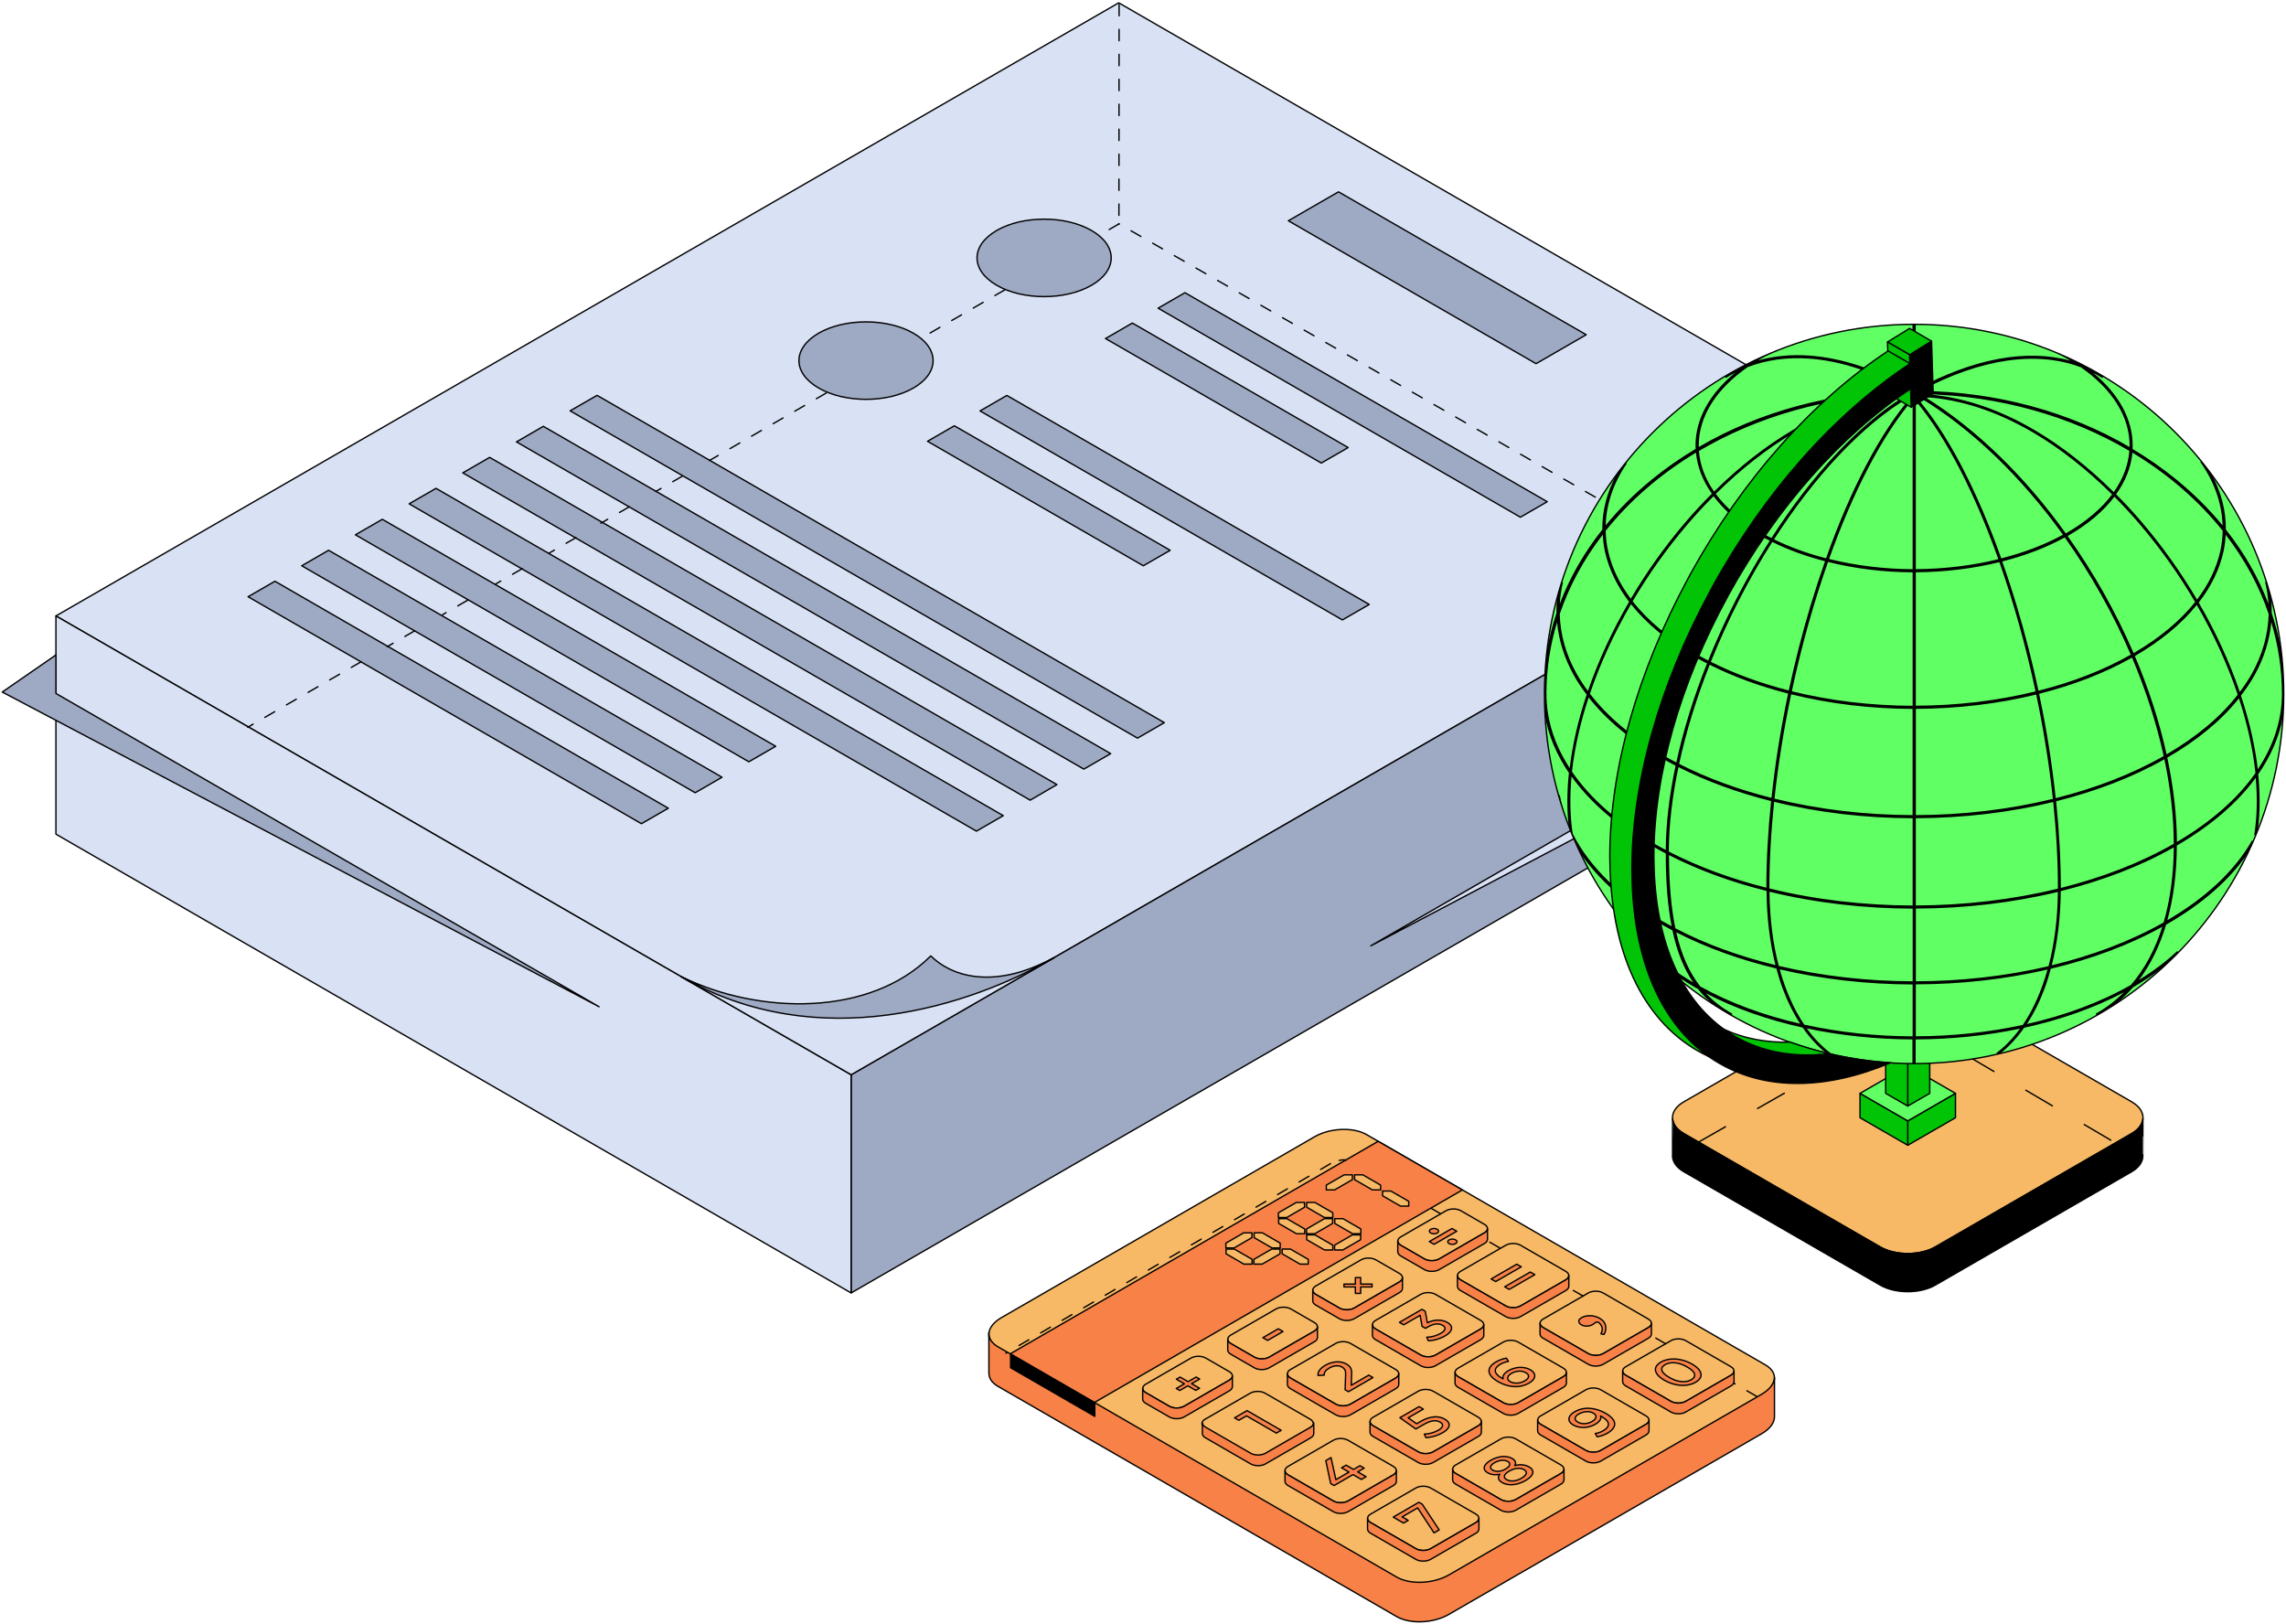 <?xml version="1.0" encoding="UTF-8"?> <svg xmlns="http://www.w3.org/2000/svg" width="1008" height="716" viewBox="0 0 1008 716" fill="none"> <path d="M375.292 473.892L24.66 271.592L493.29 1.246L843.961 203.547L375.292 473.892Z" fill="#D9E1F4" stroke="black" stroke-width="0.6" stroke-miterlimit="10" stroke-linejoin="round"></path> <path d="M375.297 570.109V473.892L843.926 203.547L843.966 299.723L375.297 570.109Z" fill="#9EA9C3" stroke="black" stroke-width="0.6" stroke-miterlimit="10" stroke-linejoin="round"></path> <path d="M24.66 367.806V271.592L375.292 473.891V570.106L24.66 367.806Z" fill="#D9E1F4" stroke="black" stroke-width="0.6" stroke-miterlimit="10" stroke-linejoin="round"></path> <path d="M439.449 101.636C451.008 94.964 469.75 94.964 481.307 101.636C492.865 108.308 492.865 119.115 481.307 125.787C469.75 132.459 451.008 132.459 439.489 125.787C427.931 119.115 427.931 108.308 439.489 101.636H439.449Z" fill="#9EA9C3" stroke="black" stroke-width="0.6" stroke-miterlimit="10" stroke-linejoin="round"></path> <path d="M522.495 129.064L682.232 221.221L670.402 228.049L510.664 135.892L522.495 129.064Z" fill="#9EA9C3" stroke="black" stroke-width="0.6" stroke-miterlimit="10" stroke-linejoin="round"></path> <path d="M499.304 142.446L594.459 197.343L582.627 204.17L487.473 149.274L499.304 142.446Z" fill="#9EA9C3" stroke="black" stroke-width="0.6" stroke-miterlimit="10" stroke-linejoin="round"></path> <path d="M360.922 146.934C372.479 140.262 391.223 140.262 402.78 146.934C414.336 153.605 414.336 164.413 402.78 171.085C391.223 177.757 372.479 177.757 360.961 171.085C349.404 164.413 349.404 153.605 360.961 146.934H360.922Z" fill="#9EA9C3" stroke="black" stroke-width="0.6" stroke-miterlimit="10" stroke-linejoin="round"></path> <path d="M443.972 174.363L603.749 266.52L591.917 273.348L432.141 181.191L443.972 174.363Z" fill="#9EA9C3" stroke="black" stroke-width="0.6" stroke-miterlimit="10" stroke-linejoin="round"></path> <path d="M420.816 187.747L515.97 242.643L504.139 249.471L408.984 194.575L420.816 187.747Z" fill="#9EA9C3" stroke="black" stroke-width="0.6" stroke-miterlimit="10" stroke-linejoin="round"></path> <path d="M263.268 174.323L513.398 318.645L501.567 325.473L251.398 181.151L263.268 174.323Z" fill="#9EA9C3" stroke="black" stroke-width="0.6" stroke-miterlimit="10" stroke-linejoin="round"></path> <path d="M239.571 187.979L489.74 332.301L477.908 339.13L227.742 194.846L239.571 187.979Z" fill="#9EA9C3" stroke="black" stroke-width="0.6" stroke-miterlimit="10" stroke-linejoin="round"></path> <path d="M215.909 201.675L466.037 345.957L454.246 352.825L204.078 208.502L215.909 201.675Z" fill="#9EA9C3" stroke="black" stroke-width="0.6" stroke-miterlimit="10" stroke-linejoin="round"></path> <path d="M192.245 215.33L442.372 359.653L430.543 366.48L180.414 222.157L192.245 215.33Z" fill="#9EA9C3" stroke="black" stroke-width="0.6" stroke-miterlimit="10" stroke-linejoin="round"></path> <path d="M168.585 228.986L342.026 329.063L330.195 335.891L156.715 235.814L168.585 228.986Z" fill="#9EA9C3" stroke="black" stroke-width="0.6" stroke-miterlimit="10" stroke-linejoin="round"></path> <path d="M144.886 242.641L318.367 342.717L306.536 349.547L133.055 249.468L144.886 242.641Z" fill="#9EA9C3" stroke="black" stroke-width="0.6" stroke-miterlimit="10" stroke-linejoin="round"></path> <path d="M121.225 256.298L294.668 356.375L282.837 363.202L109.395 263.125L121.225 256.298Z" fill="#9EA9C3" stroke="black" stroke-width="0.6" stroke-miterlimit="10" stroke-linejoin="round"></path> <path d="M590.202 84.585L699.414 147.597L677.314 160.355L568.102 97.343L590.202 84.585Z" fill="#9EA9C3" stroke="black" stroke-width="0.6" stroke-miterlimit="10" stroke-linejoin="round"></path> <path d="M464.707 422.312C464.707 422.312 446.902 432.458 430.073 435.11C413.245 437.762 354.637 457.661 300.48 430.741C336.051 451.264 375.331 473.892 375.331 473.892L464.746 422.312H464.707Z" fill="#D9E1F4" stroke="black" stroke-width="0.6" stroke-miterlimit="10" stroke-linejoin="round"></path> <path d="M464.707 422.313C428.005 443.499 360.922 465.583 300.48 430.702C334.761 447.478 383.529 448.376 410.433 421.494C418.672 429.727 437.024 437.257 464.746 422.275L464.707 422.313Z" fill="#9EA9C3" stroke="black" stroke-width="0.6" stroke-miterlimit="10" stroke-linejoin="round"></path> <path d="M264.17 443.928L24.662 305.771V288.799L1 305.146L264.17 443.928Z" fill="#9EA9C3" stroke="black" stroke-width="0.6" stroke-miterlimit="10" stroke-linejoin="round"></path> <path d="M604.453 417.046L843.961 278.89V261.917L867.623 278.264L604.453 417.046Z" fill="#D9E1F4" stroke="black" stroke-width="0.6" stroke-miterlimit="10" stroke-linejoin="round"></path> <path d="M493.466 1.958L493.383 99.244" stroke="black" stroke-width="0.6" stroke-miterlimit="10" stroke-linecap="round" stroke-linejoin="round" stroke-dasharray="5 6"></path> <path d="M760.693 252.047L493.25 98.632" stroke="black" stroke-width="0.6" stroke-miterlimit="10" stroke-linecap="round" stroke-linejoin="round" stroke-dasharray="5 6"></path> <path d="M159.225 291.794L109.242 320.671" stroke="black" stroke-width="0.6" stroke-miterlimit="10" stroke-linecap="round" stroke-linejoin="round" stroke-dasharray="5 6"></path> <path d="M182.853 278.141L170.746 285.135" stroke="black" stroke-width="0.6" stroke-miterlimit="10" stroke-linecap="round" stroke-linejoin="round" stroke-dasharray="5 6"></path> <path d="M206.2 264.651L195.16 271.031" stroke="black" stroke-width="0.6" stroke-miterlimit="10" stroke-linecap="round" stroke-linejoin="round" stroke-dasharray="5 6"></path> <path d="M230.332 250.711L218.406 257.601" stroke="black" stroke-width="0.6" stroke-miterlimit="10" stroke-linecap="round" stroke-linejoin="round" stroke-dasharray="5 6"></path> <path d="M253.965 237.056L242.117 243.901" stroke="black" stroke-width="0.6" stroke-miterlimit="10" stroke-linecap="round" stroke-linejoin="round" stroke-dasharray="5 6"></path> <path d="M277.491 223.464L264.941 230.713" stroke="black" stroke-width="0.6" stroke-miterlimit="10" stroke-linecap="round" stroke-linejoin="round" stroke-dasharray="5 6"></path> <path d="M300.993 209.884L289.168 216.717" stroke="black" stroke-width="0.6" stroke-miterlimit="10" stroke-linecap="round" stroke-linejoin="round" stroke-dasharray="5 6"></path> <path d="M364.309 173.303L312.824 203.048" stroke="black" stroke-width="0.6" stroke-miterlimit="10" stroke-linecap="round" stroke-linejoin="round" stroke-dasharray="5 6"></path> <path d="M443.03 127.819L405.984 149.223" stroke="black" stroke-width="0.6" stroke-miterlimit="10" stroke-linecap="round" stroke-linejoin="round" stroke-dasharray="5 6"></path> <path d="M493.432 98.7L484.77 103.705" stroke="black" stroke-width="0.6" stroke-miterlimit="10" stroke-linecap="round" stroke-linejoin="round" stroke-dasharray="5 6"></path> <path d="M829.073 435.832C835.756 431.973 846.686 431.973 853.346 435.832L939.939 485.824C946.622 489.682 946.622 495.977 939.939 499.836L853.346 549.826C846.665 553.684 835.756 553.684 829.073 549.826L742.481 499.836C735.798 495.977 735.798 489.682 742.481 485.824L829.073 435.832Z" fill="#F7B965" stroke="black" stroke-width="0.6" stroke-miterlimit="10" stroke-linejoin="round"></path> <path d="M939.938 499.857L853.345 549.848C846.664 553.706 835.755 553.706 829.072 549.848L742.48 499.857C739.332 498.044 737.737 495.696 737.543 493.303C737.5 493.303 737.5 509.19 737.5 509.19C737.306 511.863 738.923 514.623 742.48 516.672L829.072 566.661C835.755 570.52 846.685 570.52 853.345 566.661L939.938 516.672C943.495 514.623 945.09 511.863 944.854 509.169C944.896 509.19 944.896 493.324 944.896 493.324C944.66 495.718 943.064 498.067 939.917 499.878L939.938 499.857Z" fill="black" stroke="black" stroke-width="0.6" stroke-miterlimit="10" stroke-linejoin="round"></path> <path d="M862.251 482.094L841.211 494.252V504.987L862.251 492.85V482.094Z" fill="#00C405" stroke="black" stroke-width="0.6" stroke-miterlimit="10" stroke-linejoin="round"></path> <path d="M820.172 482.094L841.21 494.252V504.987L820.172 492.85V482.094Z" fill="#00C405" stroke="black" stroke-width="0.6" stroke-miterlimit="10" stroke-linejoin="round"></path> <path d="M841.21 469.957L862.25 482.094L841.21 494.252L820.172 482.094L841.21 469.957Z" fill="#60FF64" stroke="black" stroke-width="0.6" stroke-miterlimit="10" stroke-linejoin="round"></path> <path d="M850.912 482.093L841.211 487.697V457.324L850.912 451.719V482.093Z" fill="#00C405" stroke="black" stroke-width="0.6" stroke-miterlimit="10" stroke-linejoin="round"></path> <path d="M831.484 482.093L841.206 487.697V457.324L831.484 451.719V482.093Z" fill="#00C405" stroke="black" stroke-width="0.6" stroke-miterlimit="10" stroke-linejoin="round"></path> <path d="M681.023 305.993C681.023 215.971 753.993 143 844.013 143C934.034 143 1007 215.971 1007 305.993C1007 396.015 934.034 468.987 844.013 468.987C753.993 468.987 681.023 396.015 681.023 305.993Z" fill="#60FF64" stroke="black" stroke-width="0.6" stroke-miterlimit="10" stroke-linejoin="round"></path> <path d="M687.294 350.703C687.984 353.096 688.717 355.466 689.493 357.816C688.782 355.446 688.2 353.031 687.834 350.617L687.294 350.703ZM1007 305.993C1007 299.31 1006.55 292.713 1005.77 286.246C1004.8 280.878 1003.44 275.576 1001.7 270.402C1001.74 268.161 1001.63 265.897 1001.42 263.656C1000.77 261.261 1000.08 258.87 999.328 256.52L998.788 256.649C999.585 259.817 1000.04 263.009 1000.25 266.22C995.879 254.666 989.562 243.672 981.478 233.497C981.564 225.434 979.538 217.415 975.528 209.719C973.955 207.563 972.337 205.472 970.656 203.403L970.224 203.705C976.475 212.586 979.753 222.093 980.034 231.664C974.128 224.486 967.315 217.695 959.641 211.444C953.582 206.486 947.118 202.002 940.326 197.949C940.349 197.475 940.391 196.979 940.391 196.504C940.391 184.842 934.291 173.74 922.996 164.406C924.375 165.118 925.711 165.872 927.004 166.713L927.457 166.001C920.711 161.97 913.661 158.435 906.354 155.395C908.055 156.258 909.715 157.141 911.312 158.068C911.871 158.392 912.411 158.737 912.949 159.06C893.635 153.714 870.03 158.047 844.723 171.865V143.043C844.486 143.043 844.248 143.043 844.01 143.043C843.774 143.043 843.538 143.043 843.3 143.043V171.843C827.564 162.919 812.301 157.831 797.945 156.797C789.861 156.214 782.316 156.947 775.289 158.909C775.763 158.629 776.216 158.327 776.711 158.047C778.328 157.12 780.01 156.214 781.734 155.352C774.383 158.392 767.334 161.949 760.566 165.98L761.018 166.691C762.333 165.851 763.691 165.074 765.071 164.363C753.754 173.697 747.632 184.799 747.632 196.483C747.632 196.957 747.675 197.453 747.696 197.927C740.906 201.98 734.439 206.464 728.381 211.422C720.707 217.674 713.917 224.443 708.011 231.643C708.291 222.309 711.416 213.017 717.366 204.33L716.892 204.006C715.404 205.861 713.939 207.736 712.537 209.654C708.485 217.372 706.437 225.434 706.523 233.518C698.461 243.693 692.145 254.687 687.769 266.22C687.963 263.072 688.415 259.926 689.191 256.8L688.631 256.671C687.898 258.978 687.23 261.327 686.583 263.677C686.368 265.918 686.26 268.161 686.303 270.402C684.557 275.597 683.199 280.899 682.229 286.268C681.453 292.757 681 299.333 681 306.016C681 309.334 681.129 312.633 681.323 315.888C682.854 324.511 686.411 332.876 691.8 340.807C690.959 348.85 690.894 356.566 691.649 363.808C691.304 362.99 690.959 362.193 690.657 361.374C690.981 362.235 691.326 363.076 691.649 363.938C691.649 363.96 691.649 363.981 691.649 364.004C692.209 365.448 692.77 366.892 693.352 368.315C694.43 370.946 695.594 373.552 696.823 376.119C704.755 387.759 716.741 398.451 732.24 407.398C733.943 408.368 735.668 409.317 737.435 410.244C739.418 419.512 742.436 427.058 746.618 433.224C739.505 428.997 733.21 424.363 727.95 419.384L727.455 419.902C729.804 422.316 732.24 424.665 734.741 426.929C738.578 429.859 742.717 432.642 747.222 435.25C747.696 435.53 748.214 435.789 748.688 436.048C750.542 438.374 752.59 440.467 754.831 442.386C757.655 444.239 760.566 446.006 763.519 447.688L763.907 446.976C759.423 444.519 755.564 441.545 752.245 437.988C765.049 444.671 779.535 449.714 794.862 453.1C797.923 457.476 801.351 461.248 805.102 464.244C805.705 464.395 806.309 464.524 806.912 464.654L807.171 464.309C803.291 461.442 799.799 457.755 796.694 453.465C811.698 456.633 827.478 458.273 843.279 458.316V468.922C843.516 468.922 843.751 468.922 843.989 468.922C844.227 468.922 844.465 468.922 844.7 468.922V458.316C860.287 458.273 875.873 456.677 890.703 453.572C887.62 457.799 884.15 461.442 880.312 464.288L880.657 464.741C881.154 464.632 881.671 464.503 882.167 464.395C885.961 461.377 889.431 457.603 892.536 453.186C908.424 449.714 923.403 444.498 936.577 437.512C932.846 441.243 928.707 444.412 924.094 446.955L924.482 447.667C927.63 445.877 930.733 444.001 933.75 441.996C936.166 439.97 938.43 437.771 940.521 435.357C940.608 435.313 940.693 435.271 940.758 435.227C945.284 432.598 949.467 429.794 953.304 426.864C955.783 424.621 958.176 422.273 960.526 419.879L960.029 419.362C955.222 423.91 949.53 428.179 943.172 432.102C948.324 425.269 952.334 417.077 955.136 407.7C955.33 407.591 955.545 407.485 955.739 407.377C971.217 398.43 983.051 388.062 990.985 376.465C991.869 374.631 992.687 372.755 993.507 370.88L993.011 370.6C985.422 383.901 972.855 395.715 955.674 405.759C958.391 395.951 959.814 384.936 959.856 372.841C974.881 364.111 986.588 354.002 994.65 342.985C995.447 351.888 995.253 360.405 993.981 368.25L994.584 368.357C994.93 367.518 995.253 366.655 995.597 365.814C996.589 358.162 996.61 349.969 995.748 341.412C1001.37 333.306 1005.08 324.726 1006.66 315.888C1006.85 312.612 1006.98 309.313 1006.98 305.972L1007 305.993ZM842.804 174.926C829.202 190.577 816.139 215.389 805.188 246.172C797.04 244.06 789.3 241.3 782.252 237.83C799.906 210.388 820.881 187.515 842.136 174.969C842.374 174.969 842.588 174.948 842.804 174.926ZM790.335 189.736C778.544 196.656 766.838 205.882 755.823 216.747C751.878 211.099 749.593 205.063 749.141 198.854C774.75 183.743 805.921 174.559 839.657 173.827C823.533 174.667 806.956 179.97 790.314 189.736H790.335ZM839.205 175.12C819.394 187.515 799.001 209.374 781.109 237.226C779.622 236.472 778.134 235.739 776.711 234.941C768.003 229.918 761.234 224.098 756.577 217.781C767.55 206.917 779.233 197.733 790.982 190.835C807.258 181.264 823.447 176.069 839.205 175.142V175.12ZM776.022 236.148C777.423 236.946 778.91 237.679 780.376 238.412C776.453 244.555 772.659 250.98 769.037 257.684C763.023 268.743 757.742 280.016 753.215 291.248C751.339 290.278 749.485 289.266 747.675 288.231C735.905 281.44 726.571 273.636 719.91 265.142C726.786 253.459 734.827 242.076 743.881 231.47C747.653 227.03 751.576 222.804 755.586 218.795C760.372 225.219 767.248 231.104 776.043 236.191L776.022 236.148ZM746.963 289.437C748.817 290.515 750.736 291.55 752.697 292.542C746.791 307.331 742.221 322.053 739.16 336.196C737.177 335.161 735.237 334.105 733.339 333.005C719.565 325.05 708.786 315.952 701.069 305.885C705.531 292.735 711.654 279.392 719.177 266.414C725.924 274.886 735.258 282.669 746.985 289.437H746.963ZM732.607 334.211C734.633 335.375 736.724 336.517 738.836 337.618C736.077 350.659 734.59 363.163 734.504 374.781C732.714 373.834 730.947 372.885 729.222 371.871C713.313 362.69 701.177 351.953 693.158 340.248C694.322 329.75 696.823 318.712 700.509 307.523C708.291 317.419 719.026 326.387 732.607 334.211ZM740.108 338.243C752.59 344.581 766.386 349.56 780.958 353.226C779.6 366.352 778.889 379.18 778.867 391.425C763.497 387.544 748.946 382.24 735.862 375.493C735.883 363.702 737.392 351.133 740.108 338.243ZM740.41 336.82C743.514 322.441 748.106 307.675 753.883 293.124C764.467 298.448 776.151 302.674 788.46 305.82C785.205 321.3 782.726 336.755 781.131 351.824C766.601 348.159 752.827 343.158 740.41 336.82ZM754.4 291.809C761.794 273.421 771.021 255.399 781.475 238.972C788.632 242.507 796.479 245.331 804.735 247.466C802.493 253.825 800.338 260.422 798.268 267.276C794.604 279.522 791.435 291.981 788.762 304.462C776.517 301.336 764.92 297.132 754.4 291.83V291.809ZM770.611 161.884C778.846 158.715 787.964 157.422 797.858 158.133C811.611 159.125 826.249 163.932 841.36 172.318C807.796 172.749 775.892 181.415 749.076 197.087C749.076 196.871 749.054 196.656 749.054 196.44C749.054 183.7 756.664 171.606 770.611 161.884ZM747.826 199.587C748.429 205.882 750.822 211.983 754.831 217.674C750.757 221.748 746.769 226.059 742.911 230.565C733.943 241.106 725.945 252.381 719.091 264C714.133 257.403 710.77 250.397 709.11 243.111C708.42 240.093 708.097 237.075 708.011 234.057C718.659 220.713 732.154 209.029 747.826 199.587ZM706.717 235.739C706.868 238.304 707.17 240.869 707.752 243.435C709.498 251.109 713.076 258.46 718.336 265.358C710.813 278.27 704.691 291.571 700.185 304.677C698.353 302.2 696.672 299.699 695.227 297.111C690.463 288.617 687.984 279.695 687.769 270.748C692.015 258.244 698.439 246.474 706.739 235.739H706.717ZM681.884 305.605C681.927 294.847 683.565 284.371 686.583 274.37C687.316 282.324 689.774 290.236 693.999 297.802C695.615 300.712 697.534 303.514 699.625 306.275C695.917 317.354 693.395 328.262 692.145 338.674C685.354 328.24 681.819 317.075 681.905 305.605H681.884ZM733.016 406.169C714.327 395.39 700.789 382.067 693.481 367.604C692.274 359.756 692.145 351.262 692.964 342.382C701.091 353.72 713.055 364.132 728.532 373.058C730.472 374.179 732.477 375.278 734.504 376.334C734.504 388.773 735.344 399.379 737.112 408.412C735.732 407.677 734.353 406.945 733.016 406.169ZM735.926 377.045C749.033 383.751 763.583 389.011 778.953 392.846C779.04 404.487 780.376 415.589 782.877 425.55C767.054 421.69 752.094 416.301 738.75 409.317C736.875 400.305 735.969 389.656 735.926 377.045ZM749.723 434.969C744.851 428.761 741.38 420.935 739.138 411.084C752.525 417.961 767.485 423.286 783.286 427.058C784.127 430.184 785.054 433.224 786.132 436.091C788.244 441.76 790.831 446.889 793.784 451.396C777.811 447.732 762.786 442.255 749.701 434.948L749.723 434.969ZM843.365 456.958C827.132 456.915 810.922 455.17 795.574 451.805C791.004 445.036 787.36 436.78 784.752 427.424C803.506 431.801 823.425 434.043 843.365 434.086V456.979V456.958ZM843.365 432.684C823.253 432.642 803.183 430.357 784.321 425.894C781.756 416.042 780.355 404.984 780.247 393.192C800.381 398.106 821.872 400.608 843.386 400.65V432.684H843.365ZM843.365 399.271C821.83 399.206 800.316 396.706 780.203 391.747C780.203 379.417 780.937 366.569 782.295 353.547C801.76 358.334 822.542 360.749 843.365 360.791V399.249V399.271ZM843.365 359.412C822.606 359.369 801.846 356.933 782.446 352.147C784.084 336.907 786.584 321.406 789.796 306.144C806.847 310.369 825.085 312.526 843.344 312.591V359.412H843.365ZM843.365 311.21C825.192 311.145 807.064 309.011 790.098 304.808C794.323 284.997 799.756 265.638 806.05 247.789C817.928 250.742 830.625 252.316 843.365 252.359V311.21ZM843.365 250.98C830.798 250.915 818.273 249.384 806.524 246.474C816.958 217.243 829.719 192.236 843.365 176.284V250.98ZM981.391 235.76C989.67 246.496 996.115 258.266 1000.36 270.769C1000.12 279.695 997.667 288.596 992.946 297.046C991.393 299.807 989.584 302.479 987.621 305.109C983.137 291.981 977.038 278.638 969.514 265.703C974.989 258.632 978.697 251.066 980.444 243.176C980.982 240.718 981.263 238.239 981.414 235.76H981.391ZM932.049 216.984C920.947 205.99 909.134 196.677 897.234 189.693C880.657 179.949 864.167 174.667 848.107 173.783C881.951 174.473 913.252 183.657 938.924 198.811C938.451 205.127 936.101 211.25 932.049 216.984ZM932.329 219.01C936.231 222.934 940.045 227.073 943.732 231.405C952.872 242.141 960.978 253.631 967.92 265.444C961.344 273.723 952.247 281.331 940.802 287.993C933.019 269.928 923.146 252.424 911.698 236.342C911.806 236.277 911.936 236.213 912.065 236.148C920.732 231.147 927.543 225.348 932.329 219.032V219.01ZM896.61 190.771C908.465 197.733 920.235 207.024 931.317 218.019C926.637 224.227 919.935 229.961 911.376 234.919C911.226 235.006 911.053 235.07 910.901 235.178C893.224 210.56 871.904 189.434 848.861 175.12C864.47 176.112 880.506 181.328 896.631 190.792L896.61 190.771ZM939.573 288.661C927.434 295.559 913.597 300.842 898.853 304.57C896.178 292.045 892.988 279.543 889.303 267.255C887.254 260.443 885.12 253.89 882.877 247.573C892.815 245.03 902.171 241.537 910.45 236.967C921.896 253.049 931.79 270.596 939.55 288.682L939.573 288.661ZM940.111 289.977C946.168 304.291 950.911 318.907 954.058 333.37C939.894 341.433 923.728 347.621 906.46 351.932C904.866 336.863 902.408 321.385 899.131 305.929C913.962 302.177 927.889 296.875 940.089 289.977H940.111ZM941.34 289.287C952.808 282.625 961.969 275.038 968.651 266.738C976.175 279.758 982.276 293.145 986.716 306.317C979.129 316.06 968.63 324.878 955.352 332.617C952.161 318.151 947.418 303.558 941.361 289.266L941.34 289.287ZM980.076 234.057C980.012 236.989 979.709 239.942 979.064 242.852C977.404 250.376 973.933 257.598 968.759 264.388C961.84 252.639 953.778 241.236 944.702 230.565C940.952 226.146 937.071 221.942 933.084 217.954C937.222 212.177 939.68 205.99 940.283 199.587C955.933 209.029 969.449 220.713 980.076 234.036V234.057ZM917.628 161.992C931.488 171.714 939.033 183.764 939.033 196.461C939.033 196.677 939.01 196.893 939.01 197.108C912.217 181.436 880.334 172.792 846.812 172.339C873.523 158.09 898.162 154.554 917.628 161.992ZM845.929 174.926C869.599 189.111 891.544 210.625 909.651 235.782C901.482 240.266 892.233 243.715 882.447 246.215C871.474 215.389 858.411 190.533 844.786 174.861C845.176 174.861 845.564 174.904 845.929 174.926ZM844.765 176.845C858.24 192.84 870.848 217.631 881.154 246.56C869.534 249.406 857.182 250.893 844.765 250.958V176.845ZM844.765 252.338C857.355 252.273 869.878 250.764 881.627 247.875C887.922 265.724 893.333 285.083 897.558 304.873C880.722 309.011 862.765 311.124 844.765 311.166V252.316V252.338ZM844.765 312.568C862.873 312.504 880.938 310.392 897.86 306.252C901.073 321.513 903.571 337.014 905.211 352.255C885.938 356.954 865.374 359.369 844.786 359.412V312.591L844.765 312.568ZM844.765 360.791C865.417 360.727 886.025 358.334 905.361 353.634C906.719 366.634 907.43 379.417 907.43 391.703C907.43 391.747 907.43 391.79 907.43 391.834C887.449 396.706 866.129 399.185 844.765 399.249V360.791ZM844.765 400.629C866.106 400.587 887.426 398.106 907.408 393.278C907.302 405.092 905.879 416.15 903.291 426.022C884.581 430.422 864.683 432.642 844.786 432.684V400.65L844.765 400.629ZM891.974 451.913C876.799 455.212 860.783 456.893 844.765 456.937V434.043C864.512 434 884.258 431.822 902.84 427.511C900.23 436.867 896.566 445.144 891.974 451.892V451.913ZM939.68 434.257C926.143 441.996 910.471 447.753 893.743 451.525C896.739 446.976 899.347 441.802 901.482 436.07C902.538 433.245 903.464 430.249 904.284 427.165C922.068 422.94 938.797 416.776 953.454 408.647C950.286 418.715 945.63 427.295 939.659 434.257H939.68ZM954.014 406.751C939.379 415.05 922.606 421.325 904.714 425.635C907.237 415.675 908.572 404.574 908.681 392.932C926.746 388.448 943.69 382.046 958.521 373.638C958.435 385.863 956.881 396.942 954.037 406.751H954.014ZM908.703 391.511C908.703 379.267 907.992 366.439 906.633 353.311C923.922 349 940.176 342.834 954.383 334.794C957.033 347.448 958.498 359.95 958.521 372.044C943.732 380.538 926.768 387.006 908.703 391.531V391.511ZM959.899 371.226C959.814 359.176 958.326 346.693 955.652 334.082C968.955 326.387 979.517 317.634 987.254 307.934C990.941 319.209 993.421 330.31 994.54 340.851C986.695 352.04 975.033 362.344 959.921 371.226H959.899ZM995.575 339.256C994.346 328.799 991.825 317.851 988.138 306.726C990.381 303.794 992.407 300.798 994.133 297.716C998.337 290.171 1000.77 282.301 1001.51 274.347C1004.54 284.414 1006.18 294.912 1006.2 305.734C1006.25 317.375 1002.56 328.672 995.554 339.234L995.575 339.256Z" fill="black"></path> <path d="M842.008 156.431L842.74 179.561L852.44 173.568L851.708 150.416L842.008 156.431Z" fill="black" stroke="black" stroke-width="0.6" stroke-miterlimit="10" stroke-linejoin="round"></path> <path d="M842.008 156.43L832.285 150.803L842.008 144.811L851.708 150.415L842.008 156.43Z" fill="#00C405" stroke="black" stroke-width="0.6" stroke-miterlimit="10" stroke-linejoin="round"></path> <path d="M842.74 179.561L833.04 173.956L832.285 150.804L842.008 156.409L842.74 179.561Z" fill="#00C405" stroke="black" stroke-width="0.6" stroke-miterlimit="10" stroke-linejoin="round"></path> <path d="M806.564 464.59C791.239 466.422 777.162 463.986 765.133 457.045C742.413 443.916 729.737 416.496 729.306 379.721C729.306 379.072 729.263 378.427 729.263 377.779C729.263 341.887 740.796 301.402 761.77 263.096C761.878 262.858 762.008 262.601 762.137 262.363C783.327 223.883 811.739 191.806 842.566 171.37L842.22 160.354C808.807 182.386 777.981 217.114 755.023 258.806C754.635 259.517 754.269 260.206 753.902 260.919C731.721 301.899 719.52 345.056 719.52 383.362C719.52 384.032 719.563 384.656 719.563 385.302C719.994 425.076 733.682 454.76 758.235 468.923C778.887 480.844 805.207 480.585 833.661 468.6C824.372 468.018 815.317 466.638 806.522 464.569L806.564 464.59Z" fill="black" stroke="black" stroke-width="0.6" stroke-miterlimit="10" stroke-linejoin="round"></path> <path d="M842.266 160.354L832.544 154.749C799.131 176.78 768.305 211.509 745.348 253.2C744.96 253.912 744.593 254.602 744.227 255.313C722.045 296.293 709.844 339.452 709.844 377.758C709.844 378.426 709.865 379.05 709.887 379.697C710.318 419.47 724.006 449.154 748.559 463.317C750.198 464.265 751.858 465.107 753.561 465.905C731.982 450.771 720.019 422.447 719.609 385.301C719.609 384.656 719.566 384.01 719.566 383.362C719.566 345.033 731.767 301.876 753.948 260.918C754.315 260.206 754.66 259.495 755.07 258.784C778.027 217.092 808.853 182.364 842.266 160.332V160.354ZM760.459 454.005C761.968 455.084 763.541 456.117 765.158 457.045C777.165 463.985 791.242 466.422 806.568 464.59C800.727 463.209 795.014 461.507 789.431 459.524C778.997 459.803 769.232 458.014 760.459 454.005Z" fill="#00C405" stroke="black" stroke-width="0.6" stroke-miterlimit="10" stroke-linejoin="round"></path> <path d="M930.737 502.746L870.016 467.034" stroke="black" stroke-width="0.6" stroke-miterlimit="10" stroke-linecap="round" stroke-linejoin="round" stroke-dasharray="13.58 16.3"></path> <path d="M749.023 503.556L794.269 477.791" stroke="black" stroke-width="0.6" stroke-miterlimit="10" stroke-linecap="round" stroke-linejoin="round" stroke-dasharray="13.58 16.3"></path> <path d="M776.824 615.106L638.792 694.83C631.997 698.75 621.727 699.172 615.837 695.774L439.974 594.215C434.085 590.817 434.829 584.885 441.623 580.964L579.656 501.241C586.449 497.32 596.721 496.898 602.611 500.296L778.473 601.855C784.362 605.254 783.619 611.185 776.824 615.106Z" fill="#F7B965" stroke="black" stroke-width="0.6" stroke-miterlimit="10" stroke-linecap="round" stroke-linejoin="round"></path> <path d="M644.821 524.685L482.204 618.624L445.078 597.17L607.694 503.251L644.821 524.685Z" fill="#F78146" stroke="black" stroke-width="0.6" stroke-miterlimit="10" stroke-linecap="round" stroke-linejoin="round"></path> <path d="M776.877 614.735L638.844 694.458C632.051 698.379 621.778 698.802 615.889 695.403L440.027 593.843C437.152 592.176 435.866 589.923 436.087 587.571H436.047V605.205H436.067C435.946 607.476 437.233 609.648 440.007 611.256L615.869 712.816C621.759 716.214 632.03 715.792 638.824 711.871L776.856 632.148C780.756 629.896 782.646 626.981 782.445 624.245V607.517C782.304 610.03 780.435 612.644 776.856 614.715L776.877 614.735Z" fill="#F78146" stroke="black" stroke-width="0.6" stroke-miterlimit="10" stroke-linecap="round" stroke-linejoin="round"></path> <path d="M482.74 618.491V624.523L445.613 603.089V597.036L482.74 618.491Z" fill="black" stroke="black" stroke-width="0.6" stroke-miterlimit="10" stroke-linecap="round" stroke-linejoin="round"></path> <path d="M650.778 671.359L630.818 682.881C629.029 683.906 626.115 683.906 624.326 682.881L604.366 671.359C602.576 670.334 602.576 668.645 604.366 667.619L624.326 656.098C626.115 655.072 629.029 655.072 630.818 656.098L650.778 667.619C652.567 668.645 652.567 670.334 650.778 671.359Z" fill="#F7B965" stroke="black" stroke-width="0.6" stroke-miterlimit="10" stroke-linecap="round" stroke-linejoin="round"></path> <path d="M650.776 671.359L630.815 682.881C629.026 683.906 626.112 683.906 624.323 682.881L604.363 671.359C603.458 670.836 603.016 670.173 603.016 669.488V674.194C603.016 674.878 603.458 675.542 604.363 676.063L624.323 687.585C626.112 688.611 629.026 688.611 630.815 687.585L650.776 676.063C651.68 675.542 652.122 674.878 652.122 674.194V669.488C652.122 670.173 651.68 670.836 650.776 671.359Z" fill="#F78146" stroke="black" stroke-width="0.6" stroke-miterlimit="10" stroke-linecap="round" stroke-linejoin="round"></path> <path d="M688.285 649.704L668.326 661.225C666.537 662.25 663.622 662.25 661.833 661.225L641.873 649.704C640.084 648.678 640.084 646.989 641.873 645.964L661.833 634.442C663.622 633.418 666.537 633.418 668.326 634.442L688.285 645.964C690.075 646.989 690.075 648.678 688.285 649.704Z" fill="#F7B965" stroke="black" stroke-width="0.6" stroke-miterlimit="10" stroke-linecap="round" stroke-linejoin="round"></path> <path d="M688.287 649.704L668.327 661.226C666.537 662.251 663.623 662.251 661.833 661.226L641.873 649.704C640.969 649.181 640.527 648.517 640.527 647.834V652.54C640.527 653.223 640.969 653.887 641.873 654.409L661.833 665.93C663.623 666.955 666.537 666.955 668.327 665.93L688.287 654.409C689.191 653.887 689.633 653.223 689.633 652.54V647.834C689.633 648.517 689.191 649.181 688.287 649.704Z" fill="#F78146" stroke="black" stroke-width="0.6" stroke-miterlimit="10" stroke-linecap="round" stroke-linejoin="round"></path> <path d="M725.774 628.048L705.813 639.571C704.025 640.596 701.109 640.596 699.321 639.571L679.362 628.048C677.572 627.023 677.572 625.335 679.362 624.308L699.321 612.787C701.109 611.762 704.025 611.762 705.813 612.787L725.774 624.308C727.563 625.335 727.563 627.023 725.774 628.048Z" fill="#F7B965" stroke="black" stroke-width="0.6" stroke-miterlimit="10" stroke-linecap="round" stroke-linejoin="round"></path> <path d="M725.772 628.049L705.811 639.57C704.022 640.595 701.107 640.595 699.319 639.57L679.36 628.049C678.453 627.526 678.012 626.863 678.012 626.18V630.884C678.012 631.569 678.453 632.231 679.36 632.754L699.319 644.275C701.107 645.301 704.022 645.301 705.811 644.275L725.772 632.754C726.676 632.231 727.119 631.569 727.119 630.884V626.18C727.119 626.863 726.676 627.526 725.772 628.049Z" fill="#F78146" stroke="black" stroke-width="0.6" stroke-miterlimit="10" stroke-linecap="round" stroke-linejoin="round"></path> <path d="M763.262 606.393L743.303 617.916C741.513 618.941 738.599 618.941 736.809 617.916L716.849 606.393C715.061 605.368 715.061 603.68 716.849 602.653L736.809 591.132C738.599 590.108 741.513 590.108 743.303 591.132L763.262 602.653C765.051 603.68 765.051 605.368 763.262 606.393Z" fill="#F7B965" stroke="black" stroke-width="0.6" stroke-miterlimit="10" stroke-linecap="round" stroke-linejoin="round"></path> <path d="M763.259 606.394L743.299 617.916C741.51 618.941 738.596 618.941 736.806 617.916L716.846 606.394C715.942 605.871 715.5 605.208 715.5 604.524V609.229C715.5 609.913 715.942 610.577 716.846 611.099L736.806 622.621C738.596 623.646 741.51 623.646 743.299 622.621L763.259 611.099C764.164 610.577 764.605 609.913 764.605 609.229V604.524C764.605 605.208 764.164 605.871 763.259 606.394Z" fill="#F78146" stroke="black" stroke-width="0.6" stroke-miterlimit="10" stroke-linecap="round" stroke-linejoin="round"></path> <path d="M614.375 650.327L594.416 661.847C592.626 662.873 589.712 662.873 587.923 661.847L567.963 650.327C566.174 649.301 566.174 647.612 567.963 646.587L587.923 635.065C589.712 634.04 592.626 634.04 594.416 635.065L614.375 646.587C616.165 647.612 616.165 649.301 614.375 650.327Z" fill="#F7B965" stroke="black" stroke-width="0.6" stroke-miterlimit="10" stroke-linecap="round" stroke-linejoin="round"></path> <path d="M614.377 650.328L594.417 661.848C592.627 662.874 589.713 662.874 587.924 661.848L567.963 650.328C567.059 649.804 566.617 649.14 566.617 648.457V653.163C566.617 653.845 567.059 654.509 567.963 655.032L587.924 666.553C589.713 667.578 592.627 667.578 594.417 666.553L614.377 655.032C615.281 654.509 615.723 653.845 615.723 653.163V648.457C615.723 649.14 615.281 649.804 614.377 650.328Z" fill="#F78146" stroke="black" stroke-width="0.6" stroke-miterlimit="10" stroke-linecap="round" stroke-linejoin="round"></path> <path d="M651.864 628.673L631.903 640.193C630.114 641.219 627.2 641.219 625.411 640.193L605.452 628.673C603.662 627.648 603.662 625.958 605.452 624.933L625.411 613.412C627.2 612.386 630.114 612.386 631.903 613.412L651.864 624.933C653.653 625.958 653.653 627.648 651.864 628.673Z" fill="#F7B965" stroke="black" stroke-width="0.6" stroke-miterlimit="10" stroke-linecap="round" stroke-linejoin="round"></path> <path d="M651.862 628.672L631.901 640.193C630.112 641.219 627.198 641.219 625.408 640.193L605.449 628.672C604.544 628.15 604.102 627.487 604.102 626.803V631.508C604.102 632.192 604.544 632.854 605.449 633.378L625.408 644.899C627.198 645.925 630.112 645.925 631.901 644.899L651.862 633.378C652.766 632.854 653.209 632.192 653.209 631.508V626.803C653.209 627.487 652.766 628.15 651.862 628.672Z" fill="#F78146" stroke="black" stroke-width="0.6" stroke-miterlimit="10" stroke-linecap="round" stroke-linejoin="round"></path> <path d="M689.353 607.016L669.393 618.536C667.603 619.562 664.689 619.562 662.9 618.536L642.939 607.016C641.15 605.99 641.15 604.301 642.939 603.276L662.9 591.754C664.689 590.729 667.603 590.729 669.393 591.754L689.353 603.276C691.141 604.301 691.141 605.99 689.353 607.016Z" fill="#F7B965" stroke="black" stroke-width="0.6" stroke-miterlimit="10" stroke-linecap="round" stroke-linejoin="round"></path> <path d="M689.353 607.017L669.393 618.537C667.604 619.562 664.689 619.562 662.901 618.537L642.94 607.017C642.035 606.493 641.594 605.83 641.594 605.146V609.852C641.594 610.535 642.035 611.199 642.94 611.722L662.901 623.243C664.689 624.268 667.604 624.268 669.393 623.243L689.353 611.722C690.257 611.199 690.7 610.535 690.7 609.852V605.146C690.7 605.83 690.257 606.493 689.353 607.017Z" fill="#F78146" stroke="black" stroke-width="0.6" stroke-miterlimit="10" stroke-linecap="round" stroke-linejoin="round"></path> <path d="M726.837 585.363L706.876 596.884C705.088 597.909 702.173 597.909 700.383 596.884L680.424 585.363C678.635 584.336 678.635 582.648 680.424 581.623L700.383 570.101C702.173 569.076 705.088 569.076 706.876 570.101L726.837 581.623C728.625 582.648 728.625 584.336 726.837 585.363Z" fill="#F7B965" stroke="black" stroke-width="0.6" stroke-miterlimit="10" stroke-linecap="round" stroke-linejoin="round"></path> <path d="M726.838 585.362L706.878 596.883C705.09 597.908 702.175 597.908 700.385 596.883L680.426 585.362C679.521 584.838 679.078 584.176 679.078 583.491V588.197C679.078 588.879 679.521 589.544 680.426 590.066L700.385 601.587C702.175 602.613 705.09 602.613 706.878 601.587L726.838 590.066C727.743 589.544 728.185 588.879 728.185 588.197V583.491C728.185 584.176 727.743 584.838 726.838 585.362Z" fill="#F78146" stroke="black" stroke-width="0.6" stroke-miterlimit="10" stroke-linecap="round" stroke-linejoin="round"></path> <path d="M577.759 629.555L557.799 641.076C556.01 642.101 553.095 642.101 551.305 641.076L531.346 629.555C529.557 628.53 529.557 626.841 531.346 625.815L551.305 614.294C553.095 613.268 556.01 613.268 557.799 614.294L577.759 625.815C579.547 626.841 579.547 628.53 577.759 629.555Z" fill="#F7B965" stroke="black" stroke-width="0.6" stroke-miterlimit="10" stroke-linecap="round" stroke-linejoin="round"></path> <path d="M577.951 629.276L557.991 640.797C556.202 641.822 553.287 641.822 551.498 640.797L531.538 629.276C530.634 628.753 530.191 628.09 530.191 627.405V632.111C530.191 632.794 530.634 633.458 531.538 633.98L551.498 645.502C553.287 646.528 556.202 646.528 557.991 645.502L577.951 633.98C578.855 633.458 579.298 632.794 579.298 632.111V627.405C579.298 628.09 578.855 628.753 577.951 629.276Z" fill="#F78146" stroke="black" stroke-width="0.6" stroke-miterlimit="10" stroke-linecap="round" stroke-linejoin="round"></path> <path d="M615.438 607.62L595.478 619.141C593.689 620.166 590.775 620.166 588.986 619.141L569.025 607.62C567.236 606.594 567.236 604.905 569.025 603.88L588.986 592.358C590.775 591.333 593.689 591.333 595.478 592.358L615.438 603.88C617.227 604.905 617.227 606.594 615.438 607.62Z" fill="#F7B965" stroke="black" stroke-width="0.6" stroke-miterlimit="10" stroke-linecap="round" stroke-linejoin="round"></path> <path d="M615.439 607.62L595.479 619.141C593.689 620.167 590.775 620.167 588.987 619.141L569.026 607.62C568.121 607.096 567.68 606.432 567.68 605.749V610.455C567.68 611.138 568.121 611.802 569.026 612.324L588.987 623.845C590.775 624.871 593.689 624.871 595.479 623.845L615.439 612.324C616.343 611.802 616.786 611.138 616.786 610.455V605.749C616.786 606.432 616.343 607.096 615.439 607.62Z" fill="#F78146" stroke="black" stroke-width="0.6" stroke-miterlimit="10" stroke-linecap="round" stroke-linejoin="round"></path> <path d="M652.926 585.985L632.966 597.506C631.178 598.532 628.263 598.532 626.474 597.506L606.514 585.985C604.724 584.96 604.724 583.271 606.514 582.245L626.474 570.724C628.263 569.699 631.178 569.699 632.966 570.724L652.926 582.245C654.715 583.271 654.715 584.96 652.926 585.985Z" fill="#F7B965" stroke="black" stroke-width="0.6" stroke-miterlimit="10" stroke-linecap="round" stroke-linejoin="round"></path> <path d="M652.927 585.985L632.967 597.506C631.179 598.532 628.264 598.532 626.475 597.506L606.515 585.985C605.611 585.462 605.168 584.799 605.168 584.115V588.82C605.168 589.503 605.611 590.167 606.515 590.69L626.475 602.211C628.264 603.237 631.179 603.237 632.967 602.211L652.927 590.69C653.832 590.167 654.274 589.503 654.274 588.82V584.115C654.274 584.799 653.832 585.462 652.927 585.985Z" fill="#F78146" stroke="black" stroke-width="0.6" stroke-miterlimit="10" stroke-linecap="round" stroke-linejoin="round"></path> <path d="M690.415 564.33L670.455 575.851C668.665 576.877 665.751 576.877 663.963 575.851L644.002 564.33C642.213 563.305 642.213 561.616 644.002 560.59L663.963 549.069C665.751 548.043 668.665 548.043 670.455 549.069L690.415 560.59C692.205 561.616 692.205 563.305 690.415 564.33Z" fill="#F7B965" stroke="black" stroke-width="0.6" stroke-miterlimit="10" stroke-linecap="round" stroke-linejoin="round"></path> <path d="M690.416 564.33L670.456 575.851C668.666 576.877 665.752 576.877 663.963 575.851L644.002 564.33C643.098 563.807 642.656 563.144 642.656 562.46V567.165C642.656 567.849 643.098 568.512 644.002 569.035L663.963 580.556C665.752 581.581 668.666 581.581 670.456 580.556L690.416 569.035C691.32 568.512 691.763 567.849 691.763 567.165V562.46C691.763 563.144 691.32 563.807 690.416 564.33Z" fill="#F78146" stroke="black" stroke-width="0.6" stroke-miterlimit="10" stroke-linecap="round" stroke-linejoin="round"></path> <path d="M542.074 608.566L522.114 620.087C520.324 621.112 517.41 621.112 515.621 620.087L505.209 614.075C503.42 613.05 503.42 611.361 505.209 610.335L525.169 598.814C526.958 597.789 529.873 597.789 531.662 598.814L542.074 604.827C543.862 605.852 543.862 607.541 542.074 608.566Z" fill="#F7B965" stroke="black" stroke-width="0.6" stroke-miterlimit="10" stroke-linecap="round" stroke-linejoin="round"></path> <path d="M542.071 608.564L522.111 620.085C520.322 621.111 517.407 621.111 515.618 620.085L505.206 614.073C504.302 613.551 503.859 612.887 503.859 612.203V616.908C503.859 617.592 504.302 618.256 505.206 618.778L515.618 624.79C517.407 625.816 520.322 625.816 522.111 624.79L542.071 613.269C542.975 612.746 543.418 612.082 543.418 611.399V606.694C543.418 607.378 542.975 608.041 542.071 608.564Z" fill="#F78146" stroke="black" stroke-width="0.6" stroke-miterlimit="10" stroke-linecap="round" stroke-linejoin="round"></path> <path d="M579.582 586.91L559.622 598.431C557.832 599.457 554.918 599.457 553.129 598.431L542.717 592.42C540.928 591.394 540.928 589.705 542.717 588.68L562.677 577.159C564.467 576.133 567.381 576.133 569.17 577.159L579.582 583.171C581.372 584.196 581.372 585.886 579.582 586.91Z" fill="#F7B965" stroke="black" stroke-width="0.6" stroke-miterlimit="10" stroke-linecap="round" stroke-linejoin="round"></path> <path d="M579.579 586.91L559.619 598.431C557.83 599.457 554.915 599.457 553.126 598.431L542.714 592.42C541.81 591.896 541.367 591.233 541.367 590.549V595.255C541.367 595.937 541.81 596.602 542.714 597.124L553.126 603.136C554.915 604.162 557.83 604.162 559.619 603.136L579.579 591.615C580.484 591.092 580.927 590.429 580.927 589.746V585.04C580.927 585.724 580.484 586.387 579.579 586.91Z" fill="#F78146" stroke="black" stroke-width="0.6" stroke-miterlimit="10" stroke-linecap="round" stroke-linejoin="round"></path> <path d="M617.067 565.255L597.106 576.777C595.317 577.802 592.403 577.802 590.613 576.777L580.201 570.765C578.412 569.739 578.412 568.05 580.201 567.025L600.162 555.503C601.949 554.478 604.865 554.478 606.653 555.503L617.067 561.515C618.854 562.541 618.854 564.23 617.067 565.255Z" fill="#F7B965" stroke="black" stroke-width="0.6" stroke-miterlimit="10" stroke-linecap="round" stroke-linejoin="round"></path> <path d="M617.068 565.256L597.107 576.777C595.319 577.802 592.404 577.802 590.615 576.777L580.202 570.765C579.298 570.242 578.855 569.579 578.855 568.895V573.6C578.855 574.284 579.298 574.947 580.202 575.47L590.615 581.481C592.404 582.508 595.319 582.508 597.107 581.481L617.068 569.961C617.972 569.438 618.414 568.774 618.414 568.091V563.386C618.414 564.069 617.972 564.733 617.068 565.256Z" fill="#F78146" stroke="black" stroke-width="0.6" stroke-miterlimit="10" stroke-linecap="round" stroke-linejoin="round"></path> <path d="M654.555 543.6L634.595 555.121C632.805 556.147 629.891 556.147 628.102 555.121L617.69 549.109C615.9 548.084 615.9 546.395 617.69 545.369L637.65 533.848C639.439 532.823 642.354 532.823 644.142 533.848L654.555 539.86C656.344 540.886 656.344 542.574 654.555 543.6Z" fill="#F7B965" stroke="black" stroke-width="0.6" stroke-miterlimit="10" stroke-linecap="round" stroke-linejoin="round"></path> <path d="M654.555 543.599L634.595 555.121C632.806 556.146 629.892 556.146 628.103 555.121L617.691 549.109C616.786 548.586 616.344 547.922 616.344 547.239V551.944C616.344 552.627 616.786 553.291 617.691 553.814L628.103 559.826C629.892 560.851 632.806 560.851 634.595 559.826L654.555 548.304C655.461 547.782 655.903 547.118 655.903 546.435V541.729C655.903 542.413 655.461 543.077 654.555 543.599Z" fill="#F78146" stroke="black" stroke-width="0.6" stroke-miterlimit="10" stroke-linecap="round" stroke-linejoin="round"></path> <path d="M553.008 543.601V545.712L560.867 550.256H564.505V548.145L556.646 543.601H553.008Z" fill="#F7B965" stroke="black" stroke-width="0.6" stroke-miterlimit="10" stroke-linecap="round" stroke-linejoin="round"></path> <path d="M540.625 550.76H544.264L552.122 555.284V557.395H548.485L540.625 552.851V550.76Z" fill="#F7B965" stroke="black" stroke-width="0.6" stroke-miterlimit="10" stroke-linecap="round" stroke-linejoin="round"></path> <path d="M565.367 550.76V552.851L573.227 557.395H576.865V555.304L569.005 550.76H565.367Z" fill="#F7B965" stroke="black" stroke-width="0.6" stroke-miterlimit="10" stroke-linecap="round" stroke-linejoin="round"></path> <path d="M552.041 543.601H548.402L540.543 548.145V550.256H544.181L552.041 545.712V543.601Z" fill="#F7B965" stroke="black" stroke-width="0.6" stroke-miterlimit="10" stroke-linecap="round" stroke-linejoin="round"></path> <path d="M564.424 550.76H560.767L552.906 555.284V557.395H556.545L564.424 552.851V550.76Z" fill="#F7B965" stroke="black" stroke-width="0.6" stroke-miterlimit="10" stroke-linecap="round" stroke-linejoin="round"></path> <path d="M576.184 530.209V532.32L584.043 536.864H587.681V534.753L579.822 530.209H576.184Z" fill="#F7B965" stroke="black" stroke-width="0.6" stroke-miterlimit="10" stroke-linecap="round" stroke-linejoin="round"></path> <path d="M563.82 537.367H567.458L575.317 541.911V544.002H571.68L563.82 539.458V537.367Z" fill="#F7B965" stroke="black" stroke-width="0.6" stroke-miterlimit="10" stroke-linecap="round" stroke-linejoin="round"></path> <path d="M588.547 537.367V539.458L596.426 544.002H600.064V541.911L592.205 537.367H588.547Z" fill="#F7B965" stroke="black" stroke-width="0.6" stroke-miterlimit="10" stroke-linecap="round" stroke-linejoin="round"></path> <path d="M576.184 544.504V546.615L584.043 551.159H587.681V549.048L579.822 544.504H576.184Z" fill="#F7B965" stroke="black" stroke-width="0.6" stroke-miterlimit="10" stroke-linecap="round" stroke-linejoin="round"></path> <path d="M575.217 530.209H571.579L563.719 534.753V536.864H567.358L575.217 532.32V530.209Z" fill="#F7B965" stroke="black" stroke-width="0.6" stroke-miterlimit="10" stroke-linecap="round" stroke-linejoin="round"></path> <path d="M599.963 544.504V546.615L592.104 551.159H588.465V549.048L596.324 544.504H599.963Z" fill="#F7B965" stroke="black" stroke-width="0.6" stroke-miterlimit="10" stroke-linecap="round" stroke-linejoin="round"></path> <path d="M587.6 537.367H583.961L576.102 541.911V544.002H579.739L587.6 539.458V537.367Z" fill="#F7B965" stroke="black" stroke-width="0.6" stroke-miterlimit="10" stroke-linecap="round" stroke-linejoin="round"></path> <path d="M597.289 518.023V520.135L605.149 524.679H608.787V522.568L600.928 518.023H597.289Z" fill="#F7B965" stroke="black" stroke-width="0.6" stroke-miterlimit="10" stroke-linecap="round" stroke-linejoin="round"></path> <path d="M609.652 525.183V527.274L617.532 531.818H621.169V529.707L613.31 525.183H609.652Z" fill="#F7B965" stroke="black" stroke-width="0.6" stroke-miterlimit="10" stroke-linecap="round" stroke-linejoin="round"></path> <path d="M596.325 518.023H592.687L584.828 522.568V524.679H588.466L596.325 520.135V518.023Z" fill="#F7B965" stroke="black" stroke-width="0.6" stroke-miterlimit="10" stroke-linecap="round" stroke-linejoin="round"></path> <path d="M549.911 622.017L564.926 630.682L562.794 631.909L549.649 624.309L546.252 626.26L544.383 625.174L549.891 621.996L549.911 622.017Z" fill="#F78146" stroke="black" stroke-width="0.6" stroke-miterlimit="10" stroke-linecap="round" stroke-linejoin="round"></path> <path d="M603.522 606.333L605.392 607.419L594.597 613.652L593.13 612.808L593.351 605.871C593.371 605.026 593.27 604.383 592.989 603.94C592.728 603.498 592.325 603.116 591.804 602.815C591.02 602.352 590.135 602.171 589.15 602.232C588.165 602.292 587.16 602.634 586.134 603.217C584.487 604.183 583.743 605.228 583.923 606.374L581.19 606.494C581.069 605.751 581.27 604.986 581.813 604.203C582.356 603.419 583.22 602.694 584.406 602.011C585.974 601.105 587.602 600.604 589.291 600.502C590.979 600.402 592.446 600.724 593.733 601.468C594.537 601.93 595.119 602.473 595.501 603.077C595.863 603.68 596.044 604.543 596.005 605.61L595.824 610.817L603.522 606.374V606.333Z" fill="#F78146" stroke="black" stroke-width="0.6" stroke-miterlimit="10" stroke-linecap="round" stroke-linejoin="round"></path> <path d="M634.155 582.103C635.703 582.103 637.05 582.445 638.236 583.129C639.1 583.632 639.662 584.195 639.924 584.838C640.185 585.481 640.105 586.165 639.662 586.909C639.221 587.633 638.377 588.357 637.15 589.059C636.085 589.683 634.879 590.186 633.573 590.568C632.266 590.95 631.02 591.151 629.814 591.192L629.11 589.643C630.116 589.643 631.16 589.483 632.246 589.182C633.331 588.88 634.336 588.477 635.241 587.954C636.346 587.311 636.989 586.667 637.13 586.045C637.291 585.422 636.95 584.857 636.105 584.375C635.281 583.893 634.316 583.712 633.251 583.793C632.185 583.893 631.02 584.295 629.773 584.999L628.567 585.703L627.059 584.838L626.195 579.972L618.959 584.154L617.09 583.068L626.999 577.338L628.466 578.183L629.391 583.249C630.999 582.485 632.587 582.103 634.115 582.083L634.155 582.103Z" fill="#F78146" stroke="black" stroke-width="0.6" stroke-miterlimit="10" stroke-linecap="round" stroke-linejoin="round"></path> <path d="M601.53 647.351L598.676 648.999L602.375 651.131L600.304 652.338L596.606 650.206L588.263 655.032L586.756 654.167L584.605 644.053L586.917 642.706L589.047 652.437L594.817 649.1L591.561 647.21L593.571 646.044L596.827 647.934L599.682 646.285L601.53 647.351Z" fill="#F78146" stroke="black" stroke-width="0.6" stroke-miterlimit="10" stroke-linecap="round" stroke-linejoin="round"></path> <path d="M632.265 624.73C634.074 624.609 635.682 624.972 637.089 625.776C637.973 626.279 638.556 626.862 638.857 627.526C639.139 628.169 639.059 628.873 638.616 629.596C638.174 630.32 637.33 631.043 636.083 631.767C635.018 632.371 633.853 632.873 632.526 633.256C631.219 633.638 629.954 633.859 628.748 633.899L628.043 632.352C629.049 632.352 630.094 632.17 631.18 631.889C632.265 631.587 633.269 631.184 634.154 630.682C635.28 630.038 635.922 629.395 636.063 628.752C636.205 628.108 635.863 627.566 635.039 627.083C634.135 626.56 633.109 626.359 631.964 626.5C630.817 626.62 629.41 627.163 627.742 628.129L624.325 630.099L617.27 625.112L625.732 620.227L627.601 621.311L620.928 625.173L624.646 627.787L626.315 626.822C628.465 625.575 630.436 624.911 632.265 624.791V624.73Z" fill="#F78146" stroke="black" stroke-width="0.6" stroke-miterlimit="10" stroke-linecap="round" stroke-linejoin="round"></path> <path d="M668.327 603.155C669.473 602.915 670.618 602.874 671.764 603.014C672.91 603.155 673.915 603.497 674.82 604.021C675.765 604.563 676.367 605.186 676.608 605.85C676.849 606.534 676.769 607.217 676.367 607.922C675.945 608.624 675.242 609.248 674.237 609.832C672.226 610.997 670.016 611.521 667.622 611.399C665.231 611.278 662.839 610.535 660.447 609.147C658.778 608.182 657.653 607.178 657.049 606.171C656.467 605.147 656.406 604.161 656.85 603.196C657.311 602.231 658.237 601.347 659.663 600.522C660.386 600.1 661.151 599.757 661.955 599.456C662.739 599.175 663.523 598.973 664.286 598.873L665.151 600.301C663.965 600.442 662.779 600.864 661.573 601.547C660.004 602.452 659.282 603.438 659.341 604.503C659.422 605.568 660.387 606.634 662.237 607.7C662.457 607.84 662.658 607.922 662.798 608.001C662.578 607.378 662.678 606.754 663.1 606.132C663.523 605.508 664.185 604.925 665.13 604.382C666.116 603.819 667.181 603.418 668.327 603.175V603.155ZM674.015 607.017C674.095 606.353 673.693 605.77 672.81 605.267C671.924 604.765 670.899 604.523 669.754 604.583C668.608 604.644 667.523 604.965 666.478 605.568C665.814 605.95 665.332 606.373 665.07 606.815C664.808 607.257 664.749 607.699 664.89 608.122C665.03 608.544 665.392 608.926 665.935 609.228C666.457 609.53 667.08 609.731 667.804 609.832C668.528 609.932 669.272 609.891 670.075 609.731C670.879 609.57 671.643 609.288 672.387 608.846C673.372 608.283 673.915 607.659 673.995 606.997L674.015 607.017Z" fill="#F78146" stroke="black" stroke-width="0.6" stroke-miterlimit="10" stroke-linecap="round" stroke-linejoin="round"></path> <path d="M625.653 662.411L627.12 663.255L634.598 674.596L632.327 675.902L625.11 664.884L618.256 668.845L620.93 670.394L618.879 671.579L614.336 668.946L625.653 662.411Z" fill="#F78146" stroke="black" stroke-width="0.6" stroke-miterlimit="10" stroke-linecap="round" stroke-linejoin="round"></path> <path d="M671.321 645.924C672.387 646.024 673.352 646.306 674.217 646.809C675.121 647.332 675.664 647.915 675.844 648.578C676.025 649.242 675.844 649.945 675.302 650.669C674.759 651.394 673.875 652.117 672.669 652.821C671.462 653.504 670.236 654.007 668.99 654.329C667.744 654.63 666.538 654.751 665.392 654.63C664.246 654.53 663.222 654.209 662.316 653.685C661.453 653.183 660.95 652.64 660.789 652.016C660.628 651.394 660.789 650.75 661.332 650.066C660.326 650.267 659.362 650.328 658.457 650.206C657.553 650.106 656.728 649.825 655.985 649.403C655.161 648.92 654.659 648.377 654.498 647.754C654.337 647.13 654.498 646.507 654.98 645.844C655.463 645.181 656.246 644.537 657.312 643.913C658.398 643.291 659.522 642.828 660.669 642.546C661.814 642.265 662.92 642.164 663.985 642.265C665.051 642.366 665.996 642.647 666.819 643.13C667.543 643.552 668.006 644.035 668.187 644.557C668.366 645.08 668.287 645.643 667.925 646.226C669.112 645.924 670.236 645.804 671.321 645.904V645.924ZM672.991 649.764C673.191 649.081 672.85 648.498 672.005 648.015C671.181 647.533 670.177 647.352 669.01 647.473C667.845 647.593 666.658 647.995 665.473 648.679C664.287 649.363 663.603 650.047 663.402 650.709C663.202 651.374 663.523 651.936 664.346 652.419C665.191 652.901 666.195 653.102 667.362 653.002C668.527 652.901 669.694 652.499 670.88 651.816C672.066 651.132 672.749 650.448 672.95 649.764H672.991ZM657.292 646.709C657.151 647.291 657.432 647.814 658.176 648.237C658.92 648.659 659.804 648.84 660.809 648.759C661.814 648.679 662.84 648.337 663.864 647.734C664.91 647.13 665.513 646.527 665.674 645.945C665.835 645.361 665.553 644.838 664.809 644.416C664.065 643.994 663.181 643.813 662.136 643.913C661.091 644.014 660.065 644.356 659.04 644.939C658.035 645.522 657.453 646.106 657.292 646.709Z" fill="#F78146" stroke="black" stroke-width="0.6" stroke-miterlimit="10" stroke-linecap="round" stroke-linejoin="round"></path> <path d="M700.932 620.99C703.323 621.112 705.715 621.855 708.107 623.243C709.776 624.208 710.901 625.213 711.504 626.218C712.087 627.243 712.147 628.229 711.705 629.194C711.243 630.16 710.318 631.044 708.891 631.868C708.168 632.29 707.403 632.653 706.599 632.934C705.815 633.215 705.031 633.417 704.268 633.517L703.404 632.089C704.609 631.949 705.815 631.526 707.001 630.823C708.569 629.918 709.293 628.933 709.213 627.867C709.132 626.801 708.168 625.736 706.318 624.67L705.774 624.369C705.997 624.992 705.896 625.615 705.474 626.239C705.052 626.862 704.368 627.465 703.424 628.008C702.438 628.571 701.373 628.973 700.207 629.215C699.062 629.455 697.916 629.496 696.79 629.335C695.665 629.194 694.64 628.852 693.735 628.329C692.79 627.786 692.187 627.164 691.946 626.5C691.704 625.817 691.765 625.133 692.187 624.449C692.589 623.766 693.293 623.123 694.297 622.539C696.307 621.372 698.519 620.85 700.911 620.97L700.932 620.99ZM703.464 625.534C703.745 625.072 703.805 624.65 703.644 624.208C703.484 623.785 703.142 623.424 702.599 623.102C702.077 622.801 701.454 622.599 700.73 622.499C700.006 622.397 699.262 622.438 698.459 622.599C697.655 622.76 696.871 623.061 696.127 623.483C695.142 624.047 694.599 624.67 694.539 625.314C694.458 625.977 694.861 626.561 695.745 627.063C696.629 627.565 697.634 627.807 698.78 627.747C699.926 627.686 701.011 627.365 702.056 626.761C702.72 626.379 703.203 625.958 703.464 625.495V625.534Z" fill="#F78146" stroke="black" stroke-width="0.6" stroke-miterlimit="10" stroke-linecap="round" stroke-linejoin="round"></path> <path d="M743.606 610.777C742.08 610.958 740.471 610.877 738.782 610.495C737.094 610.134 735.465 609.491 733.877 608.586C732.29 607.66 731.184 606.715 730.562 605.751C729.938 604.785 729.777 603.84 730.099 602.956C730.421 602.07 731.164 601.286 732.349 600.603C733.516 599.92 734.882 599.497 736.41 599.317C737.938 599.135 739.546 599.215 741.235 599.598C742.923 599.96 744.551 600.603 746.138 601.508C747.726 602.433 748.832 603.377 749.456 604.343C750.079 605.327 750.24 606.252 749.918 607.137C749.596 608.022 748.853 608.806 747.687 609.47C746.501 610.154 745.134 610.596 743.606 610.777ZM747.184 605.851C746.922 604.865 745.857 603.84 743.968 602.755C742.098 601.669 740.31 601.066 738.602 600.905C736.892 600.744 735.445 601.025 734.239 601.709C733.033 602.413 732.551 603.257 732.812 604.242C733.074 605.227 734.139 606.252 736.029 607.339C737.898 608.425 739.686 609.049 741.396 609.189C743.104 609.35 744.571 609.067 745.778 608.364C746.983 607.681 747.446 606.836 747.184 605.851Z" fill="#F78146" stroke="black" stroke-width="0.6" stroke-miterlimit="10" stroke-linecap="round" stroke-linejoin="round"></path> <path d="M528.988 608.063L525.429 610.114L528.927 612.125L527.279 613.069L523.782 611.059L520.223 613.11L518.676 612.224L522.234 610.174L518.716 608.142L520.364 607.198L523.882 609.228L527.439 607.178L528.988 608.063Z" fill="#F78146" stroke="black" stroke-width="0.6" stroke-miterlimit="10" stroke-linecap="round" stroke-linejoin="round"></path> <path d="M605.008 567.466H599.982V570.321H597.65V567.466H592.625V566.2H597.65V563.324H599.982V566.2H605.008V567.466Z" fill="#F78146" stroke="black" stroke-width="0.6" stroke-miterlimit="10" stroke-linecap="round" stroke-linejoin="round"></path> <path d="M556.867 589.826L563.641 585.905L565.732 587.112L558.958 591.033L556.867 589.826Z" fill="#F78146" stroke="black" stroke-width="0.6" stroke-miterlimit="10" stroke-linecap="round" stroke-linejoin="round"></path> <path d="M657.512 563.948L668.809 557.434L670.798 558.58L659.502 565.094L657.512 563.948ZM663.482 567.407L674.779 560.892L676.768 562.038L665.472 568.553L663.482 567.407Z" fill="#F78146" stroke="black" stroke-width="0.6" stroke-miterlimit="10" stroke-linecap="round" stroke-linejoin="round"></path> <path d="M630.258 547.46L632.348 548.667L642.358 542.896L640.268 541.69L630.258 547.46ZM633.735 543.68C634.519 543.218 634.519 542.494 633.735 542.031C632.952 541.569 631.665 541.569 630.881 542.031C630.097 542.494 630.097 543.218 630.881 543.68C631.665 544.143 632.952 544.143 633.735 543.68ZM638.982 546.696C638.198 547.159 638.198 547.882 638.982 548.345C639.766 548.807 641.051 548.807 641.835 548.345C642.62 547.882 642.62 547.159 641.835 546.696C641.051 546.234 639.766 546.234 638.982 546.696Z" fill="#F78146" stroke="black" stroke-width="0.6" stroke-miterlimit="10" stroke-linecap="round" stroke-linejoin="round"></path> <path d="M707.985 584.718C708.207 586.106 707.965 587.352 707.262 588.417L705.935 588.136C706.579 586.83 706.68 585.744 706.277 584.879C705.875 584.015 705.353 583.391 704.729 583.029C704.509 582.909 704.307 582.868 704.126 582.909C703.925 582.949 703.765 583.009 703.603 583.11L702.237 584.075C701.593 584.437 700.809 584.658 699.865 584.718C698.921 584.778 698.055 584.598 697.272 584.136C696.669 583.793 696.306 583.311 696.166 582.728C696.025 582.145 696.467 581.561 697.453 580.979C698.398 580.435 699.623 580.154 701.131 580.154C702.639 580.154 704.046 580.536 705.373 581.3C706.9 582.185 707.765 583.331 707.985 584.718Z" fill="#F78146" stroke="black" stroke-width="0.6" stroke-miterlimit="10" stroke-linecap="round" stroke-linejoin="round"></path> <path d="M635.196 535.177L631.18 532.856" stroke="black" stroke-width="0.6" stroke-miterlimit="10" stroke-linecap="round" stroke-linejoin="round" stroke-dasharray="5 6"></path> <path d="M661.252 550.231L655.809 547.086" stroke="black" stroke-width="0.6" stroke-miterlimit="10" stroke-linecap="round" stroke-linejoin="round" stroke-dasharray="5 6"></path> <path d="M698.1 571.52L691.641 567.788" stroke="black" stroke-width="0.6" stroke-miterlimit="10" stroke-linecap="round" stroke-linejoin="round" stroke-dasharray="5 6"></path> <path d="M734.447 592.523L728.055 588.83" stroke="black" stroke-width="0.6" stroke-miterlimit="10" stroke-linecap="round" stroke-linejoin="round" stroke-dasharray="5 6"></path> <path d="M774.622 615.734L764.547 609.912" stroke="black" stroke-width="0.6" stroke-miterlimit="10" stroke-linecap="round" stroke-linejoin="round" stroke-dasharray="5 6"></path> <path d="M586.659 513.106L443.555 596.664" stroke="black" stroke-width="0.6" stroke-miterlimit="10" stroke-linecap="round" stroke-linejoin="round" stroke-dasharray="5 6"></path> <path d="M593.457 511.617C593.474 511.224 590.929 511.512 590.539 511.686" stroke="black" stroke-width="0.6" stroke-miterlimit="10" stroke-linecap="round" stroke-linejoin="round" stroke-dasharray="5 6"></path> </svg> 